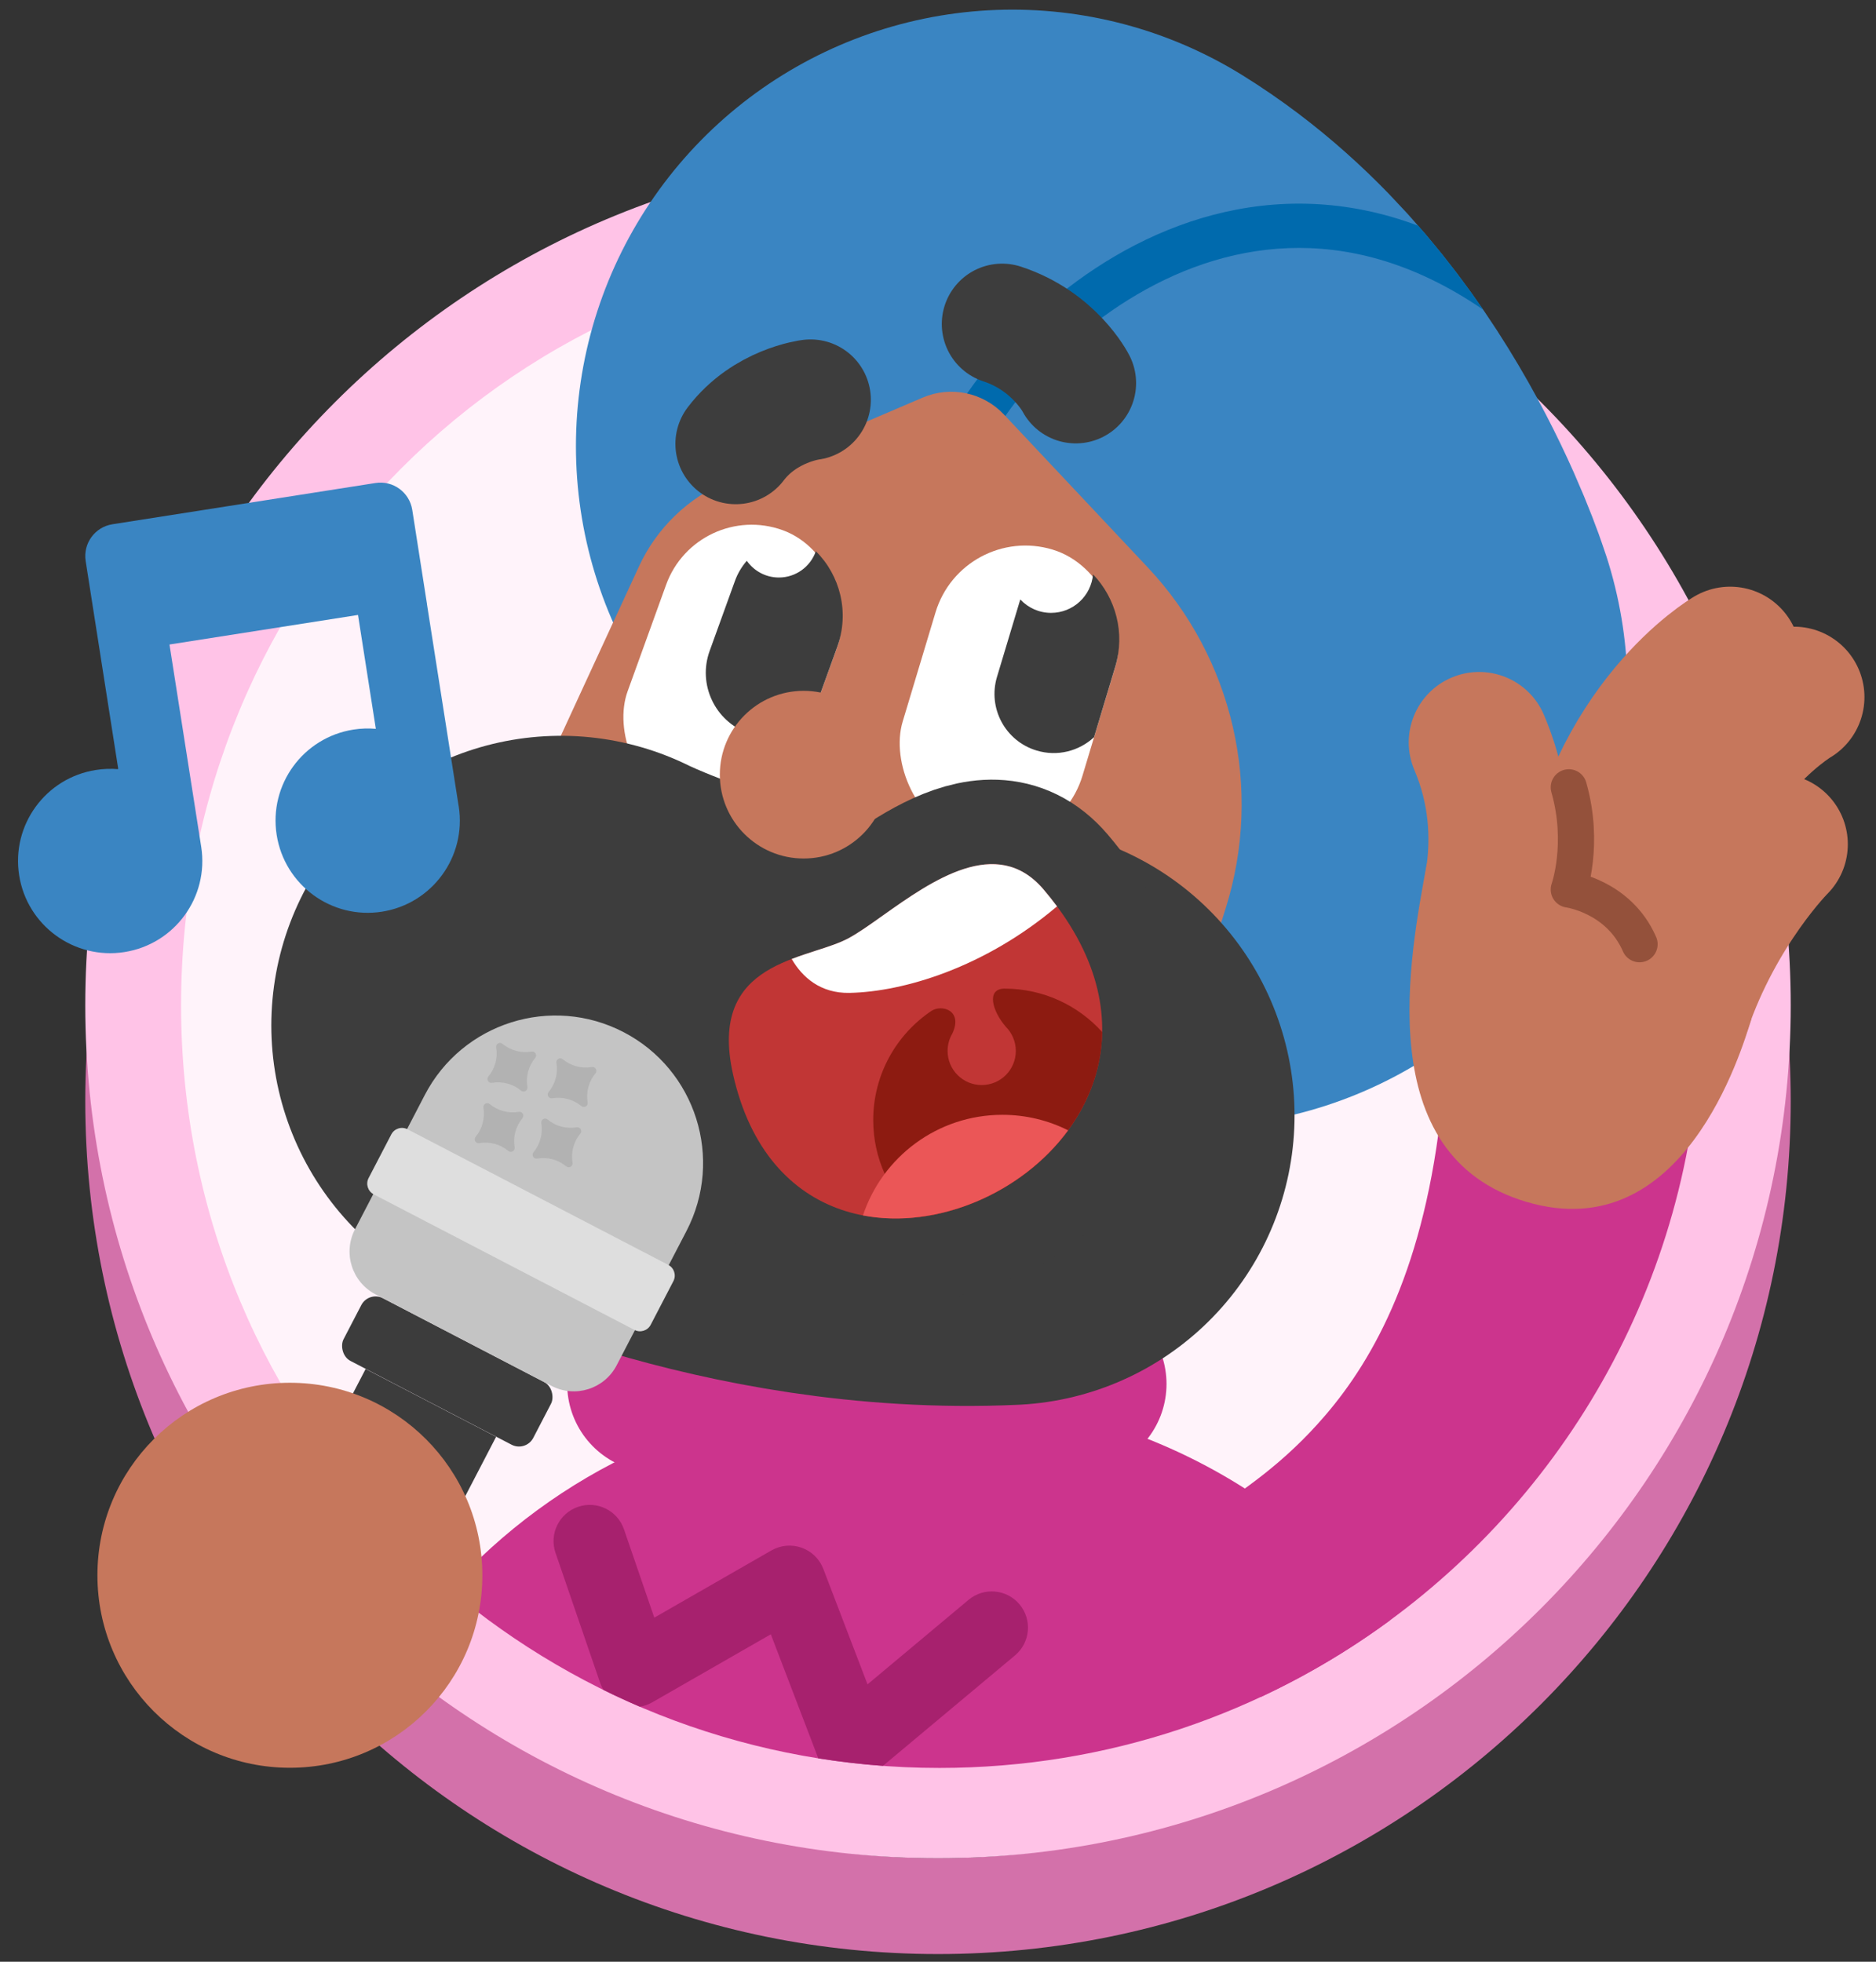 <svg width="44" height="46" viewBox="0 0 44 46" fill="none" xmlns="http://www.w3.org/2000/svg">
<rect x="0" y="0" width="44" height="46" fill="#333333" stroke="none"/>
<path fill-rule="evenodd" clip-rule="evenodd" d="M22 7.95C12.131 7.95 4.13 15.951 4.13 25.82C4.13 35.69 12.131 43.573 22 43.573C31.869 43.573 39.87 35.69 39.87 25.82C39.87 15.951 31.869 7.95 22 7.95ZM2 25.82C2 14.775 10.954 5.82 22 5.82C33.046 5.82 42 14.775 42 25.82C42 36.866 33.046 45.82 22 45.82C10.954 45.82 2 36.866 2 25.82Z" fill="#D371AA"/>
<circle cx="22.034" cy="23.598" r="18.922" fill="#EE84CC"/>
<circle cx="22.034" cy="23.598" r="18.922" fill="#FFF3FA"/>
<path fill-rule="evenodd" clip-rule="evenodd" d="M21.952 5.82C12.083 5.82 4.247 13.704 4.247 23.573C4.247 33.442 12.131 41.326 22 41.326C31.869 41.326 39.753 33.442 39.753 23.573C39.753 13.704 31.821 5.82 21.952 5.82ZM2 23.573C2 12.527 10.954 3.573 22 3.573C33.046 3.573 42 12.527 42 23.573C42 34.619 33.046 43.573 22 43.573C10.954 43.573 2 34.619 2 23.573Z" fill="#FFC3E7"/>
<path d="M23.744 10.462C26.678 12.278 27.936 16.19 27.936 16.19" stroke="#3A85C2" stroke-width="20.472" stroke-linecap="round"/>
<path fill-rule="evenodd" clip-rule="evenodd" d="M33.263 5.293C33.855 5.97 34.36 6.639 34.788 7.263C33.953 6.69 33.139 6.311 32.357 6.085C30.883 5.659 29.489 5.766 28.237 6.186C25.707 7.035 23.771 9.157 23.037 10.662C22.911 10.919 22.601 11.026 22.343 10.9C22.086 10.775 21.979 10.464 22.104 10.207C22.943 8.489 25.077 6.152 27.907 5.202C29.336 4.723 30.946 4.596 32.646 5.088C32.851 5.148 33.056 5.216 33.263 5.293Z" fill="#006AAD"/>
<path d="M14.989 13.277C14.146 15.097 12.852 17.909 12.852 17.909L27.803 24.296L28.747 21.299C29.629 18.498 28.929 15.439 26.916 13.301L23.547 9.72C23.058 9.201 22.298 9.043 21.642 9.323L17.041 11.29C16.135 11.678 15.403 12.382 14.989 13.277Z" fill="#C6775C"/>
<rect x="22.576" y="12.252" width="4.404" height="7.076" rx="2.202" transform="rotate(16.744 22.576 12.252)" fill="white"/>
<rect x="16.348" y="11.706" width="4.27" height="6.927" rx="2.135" transform="rotate(19.871 16.348 11.706)" fill="white"/>
<path d="M15.378 32.452C17.456 32.711 22.348 33.073 25.284 32.452" stroke="#CC348D" stroke-width="4.151" stroke-linecap="round"/>
<path fill-rule="evenodd" clip-rule="evenodd" d="M32.604 37.992C30.124 34.828 26.267 32.795 21.936 32.795H20.606C16.613 32.795 13.024 34.522 10.545 37.27C13.65 39.882 17.658 41.456 22.033 41.456C25.989 41.456 29.645 40.17 32.604 37.992Z" fill="#CC348D"/>
<path fill-rule="evenodd" clip-rule="evenodd" d="M25.636 13.468C25.593 13.974 25.169 14.371 24.652 14.371C24.367 14.371 24.111 14.25 23.931 14.057C23.925 14.073 23.92 14.089 23.915 14.105L23.384 15.871C23.163 16.605 23.579 17.379 24.313 17.599C24.803 17.747 25.31 17.611 25.66 17.286L26.158 15.63C26.395 14.841 26.169 14.023 25.636 13.468Z" fill="#3D3D3D"/>
<path fill-rule="evenodd" clip-rule="evenodd" d="M19.135 12.925C19.705 13.492 19.929 14.359 19.638 15.165L18.988 16.963C18.593 17.271 18.054 17.375 17.549 17.193C16.766 16.91 16.361 16.046 16.644 15.264L17.235 13.629C17.3 13.448 17.396 13.287 17.516 13.15C17.682 13.387 17.957 13.542 18.268 13.542C18.669 13.542 19.011 13.284 19.135 12.925Z" fill="#3D3D3D"/>
<path d="M13.156 24.046C13.156 24.046 17.868 26.416 23.57 26.155" stroke="#3D3D3D" stroke-width="13.585" stroke-linecap="round"/>
<path d="M17.192 25.188C16.59 22.499 18.947 22.519 19.902 22C21.004 21.402 23.088 19.233 24.471 20.851C29.629 26.888 18.787 32.311 17.192 25.188Z" fill="#B4B4B4" stroke="#3D3D3D" stroke-width="3.962" stroke-linejoin="round"/>
<path d="M17.192 25.188C16.59 22.499 18.947 22.519 19.902 22C21.004 21.402 23.088 19.233 24.471 20.851C29.629 26.888 18.787 32.311 17.192 25.188Z" fill="#C13635"/>
<path fill-rule="evenodd" clip-rule="evenodd" d="M22.337 24.234C22.589 23.695 22.095 23.545 21.848 23.703C21.024 24.256 20.481 25.196 20.481 26.264C20.481 27.168 20.871 27.981 21.491 28.545C23.662 28.311 25.812 26.533 25.851 24.2C25.287 23.575 24.47 23.182 23.562 23.182L23.549 23.182C23.131 23.193 23.271 23.705 23.59 24.076C23.735 24.221 23.825 24.422 23.825 24.643C23.825 25.085 23.467 25.443 23.025 25.443C22.583 25.443 22.225 25.085 22.225 24.643C22.225 24.494 22.266 24.354 22.337 24.234Z" fill="#8D1B11"/>
<path fill-rule="evenodd" clip-rule="evenodd" d="M18.569 22.487C18.811 22.907 19.237 23.296 19.925 23.282C21.197 23.256 23.097 22.687 24.792 21.253C24.692 21.12 24.586 20.986 24.471 20.851C23.378 19.573 21.848 20.658 20.71 21.465C20.408 21.68 20.134 21.875 19.902 22C19.699 22.11 19.432 22.197 19.144 22.289C18.957 22.35 18.762 22.413 18.569 22.487Z" fill="white"/>
<path fill-rule="evenodd" clip-rule="evenodd" d="M25.052 26.505C23.969 27.981 21.974 28.832 20.24 28.5C20.695 27.13 21.987 26.141 23.51 26.141C24.064 26.141 24.588 26.272 25.052 26.505Z" fill="#EB5657"/>
<circle cx="18.849" cy="18.165" r="1.966" fill="#C6775C"/>
<rect x="8.648" y="30.268" width="5.015" height="1.656" rx="0.377" transform="rotate(27.471 8.648 30.268)" fill="#3C3C3C"/>
<path d="M8.326 28.825C8.038 29.38 8.254 30.063 8.808 30.351L12.936 32.498C13.491 32.786 14.175 32.57 14.463 32.015L16.1 28.867C16.981 27.172 16.321 25.084 14.627 24.203C12.932 23.322 10.844 23.982 9.963 25.676L8.326 28.825Z" fill="#C4C4C4"/>
<path d="M11.637 24.561C11.623 24.478 11.72 24.422 11.785 24.476C11.975 24.633 12.224 24.7 12.467 24.658C12.551 24.644 12.607 24.741 12.553 24.807C12.395 24.996 12.329 25.245 12.37 25.488C12.384 25.572 12.287 25.628 12.222 25.574C12.032 25.417 11.783 25.35 11.54 25.391C11.456 25.406 11.4 25.308 11.454 25.243C11.612 25.053 11.678 24.804 11.637 24.561Z" fill="#B2B2B2"/>
<path d="M11.338 25.975C11.323 25.891 11.421 25.835 11.486 25.889C11.676 26.047 11.925 26.113 12.168 26.072C12.251 26.058 12.308 26.155 12.253 26.22C12.096 26.41 12.029 26.659 12.071 26.902C12.085 26.986 11.988 27.042 11.922 26.988C11.733 26.83 11.484 26.764 11.241 26.805C11.157 26.819 11.101 26.722 11.155 26.657C11.312 26.467 11.379 26.218 11.338 25.975Z" fill="#B2B2B2"/>
<path d="M12.696 26.337C12.681 26.253 12.779 26.197 12.844 26.251C13.034 26.409 13.283 26.476 13.526 26.434C13.609 26.42 13.665 26.517 13.611 26.582C13.454 26.772 13.387 27.021 13.429 27.264C13.443 27.348 13.346 27.404 13.28 27.35C13.091 27.192 12.842 27.126 12.599 27.167C12.515 27.181 12.459 27.084 12.513 27.019C12.67 26.829 12.737 26.58 12.696 26.337Z" fill="#B2B2B2"/>
<path d="M13.05 24.923C13.036 24.84 13.133 24.784 13.199 24.838C13.388 24.995 13.637 25.062 13.88 25.02C13.964 25.006 14.02 25.104 13.966 25.169C13.809 25.358 13.742 25.608 13.783 25.851C13.798 25.934 13.7 25.99 13.635 25.936C13.445 25.779 13.196 25.712 12.953 25.754C12.87 25.768 12.813 25.67 12.868 25.605C13.025 25.416 13.092 25.166 13.05 24.923Z" fill="#B2B2B2"/>
<path d="M8.645 27.624C8.573 27.763 8.627 27.933 8.765 28.006L14.881 31.185C15.019 31.257 15.19 31.203 15.262 31.064L15.794 30.041C15.866 29.902 15.812 29.732 15.674 29.66L9.558 26.48C9.42 26.408 9.249 26.462 9.177 26.601L8.645 27.624Z" fill="#DEDEDE"/>
<rect width="3.45" height="6.88" transform="matrix(0.887 0.461 0.461 -0.887 5.404 38.203)" fill="#3C3C3C"/>
<path fill-rule="evenodd" clip-rule="evenodd" d="M39.596 26.855C39.61 26.738 39.623 26.62 39.635 26.5L33.817 25.901C33.425 29.7 32.237 31.846 31.078 33.194C30.108 34.323 29.149 34.958 28.105 35.649L28.105 35.649C27.788 35.859 27.462 36.074 27.127 36.31L29.573 39.791C34.722 37.39 38.536 32.605 39.596 26.855Z" fill="#CC348D"/>
<path d="M23.504 7.597C24.733 8 25.231 8.982 25.231 8.982" stroke="#3D3D3D" stroke-width="2.83" stroke-linecap="round"/>
<path d="M17.256 10.408C17.943 9.503 19.01 9.374 19.01 9.374" stroke="#3D3D3D" stroke-width="2.83" stroke-linecap="round"/>
<path fill-rule="evenodd" clip-rule="evenodd" d="M20.709 41.407L23.806 38.817C24.166 38.516 24.213 37.981 23.913 37.621C23.612 37.261 23.076 37.214 22.717 37.514L20.347 39.496L19.31 36.788C19.221 36.556 19.036 36.375 18.802 36.292C18.568 36.209 18.31 36.232 18.094 36.355L15.346 37.932L14.635 35.861C14.483 35.418 14 35.181 13.557 35.334C13.113 35.486 12.877 35.969 13.029 36.412L14.074 39.456C14.095 39.517 14.122 39.575 14.155 39.628C14.435 39.766 14.718 39.896 15.006 40.02C15.108 40.004 15.207 39.969 15.299 39.917L18.079 38.322L19.186 41.214C19.188 41.22 19.19 41.225 19.193 41.231C19.692 41.31 20.197 41.37 20.709 41.407Z" fill="#A7216E"/>
<circle cx="6.799" cy="36.938" r="4.514" fill="#C6775C"/>
<path d="M37.242 21.116C37.855 16.998 40.579 15.408 40.579 15.408" stroke="#C6775C" stroke-width="3.302" stroke-linecap="round"/>
<path d="M38.742 22.055C39.354 17.936 42.078 16.346 42.078 16.346" stroke="#C6775C" stroke-width="3.302" stroke-linecap="round"/>
<path d="M39.422 23.618C40.227 21.258 41.688 19.797 41.688 19.797" stroke="#C6775C" stroke-width="3.302" stroke-linecap="round"/>
<path d="M35.804 28.183C32.126 27.095 33.07 22.41 33.466 20.247C36.081 21.183 41.253 23.343 41.071 23.917C40.842 24.636 39.482 29.271 35.804 28.183Z" fill="#C6775C"/>
<path fill-rule="evenodd" clip-rule="evenodd" d="M36.211 16.761C35.854 15.922 34.884 15.532 34.045 15.889C33.206 16.246 32.816 17.216 33.173 18.055C33.526 18.883 33.542 19.665 33.465 20.255C33.452 20.353 33.437 20.445 33.42 20.529C33.958 20.696 35.258 21.107 36.581 21.526C36.64 21.285 36.697 21.001 36.739 20.683C36.872 19.668 36.85 18.263 36.211 16.761Z" fill="#C6775C"/>
<path d="M36.795 18.462C37.175 19.791 36.795 20.858 36.795 20.858C36.795 20.858 37.965 21.016 38.454 22.14" stroke="#94513B" stroke-width="0.849" stroke-linecap="round" stroke-linejoin="round"/>
<path fill-rule="evenodd" clip-rule="evenodd" d="M2.009 13.155C1.945 12.743 2.226 12.357 2.638 12.293L8.806 11.326C9.218 11.261 9.604 11.543 9.669 11.955L10.015 14.166L10.014 14.167L10.752 18.869C10.755 18.882 10.757 18.895 10.759 18.908C10.944 20.087 10.138 21.193 8.959 21.378C7.78 21.563 6.674 20.756 6.489 19.577C6.304 18.398 7.11 17.293 8.289 17.108C8.467 17.08 8.643 17.075 8.815 17.09L8.397 14.42L3.975 15.113L4.713 19.818C4.715 19.83 4.717 19.843 4.719 19.855C4.904 21.034 4.098 22.14 2.918 22.325C1.739 22.509 0.634 21.703 0.449 20.524C0.264 19.345 1.07 18.239 2.249 18.055C2.427 18.027 2.603 18.021 2.774 18.036L2.141 13.997L2.141 13.997L2.009 13.155Z" fill="#3A85C2"/>
</svg>